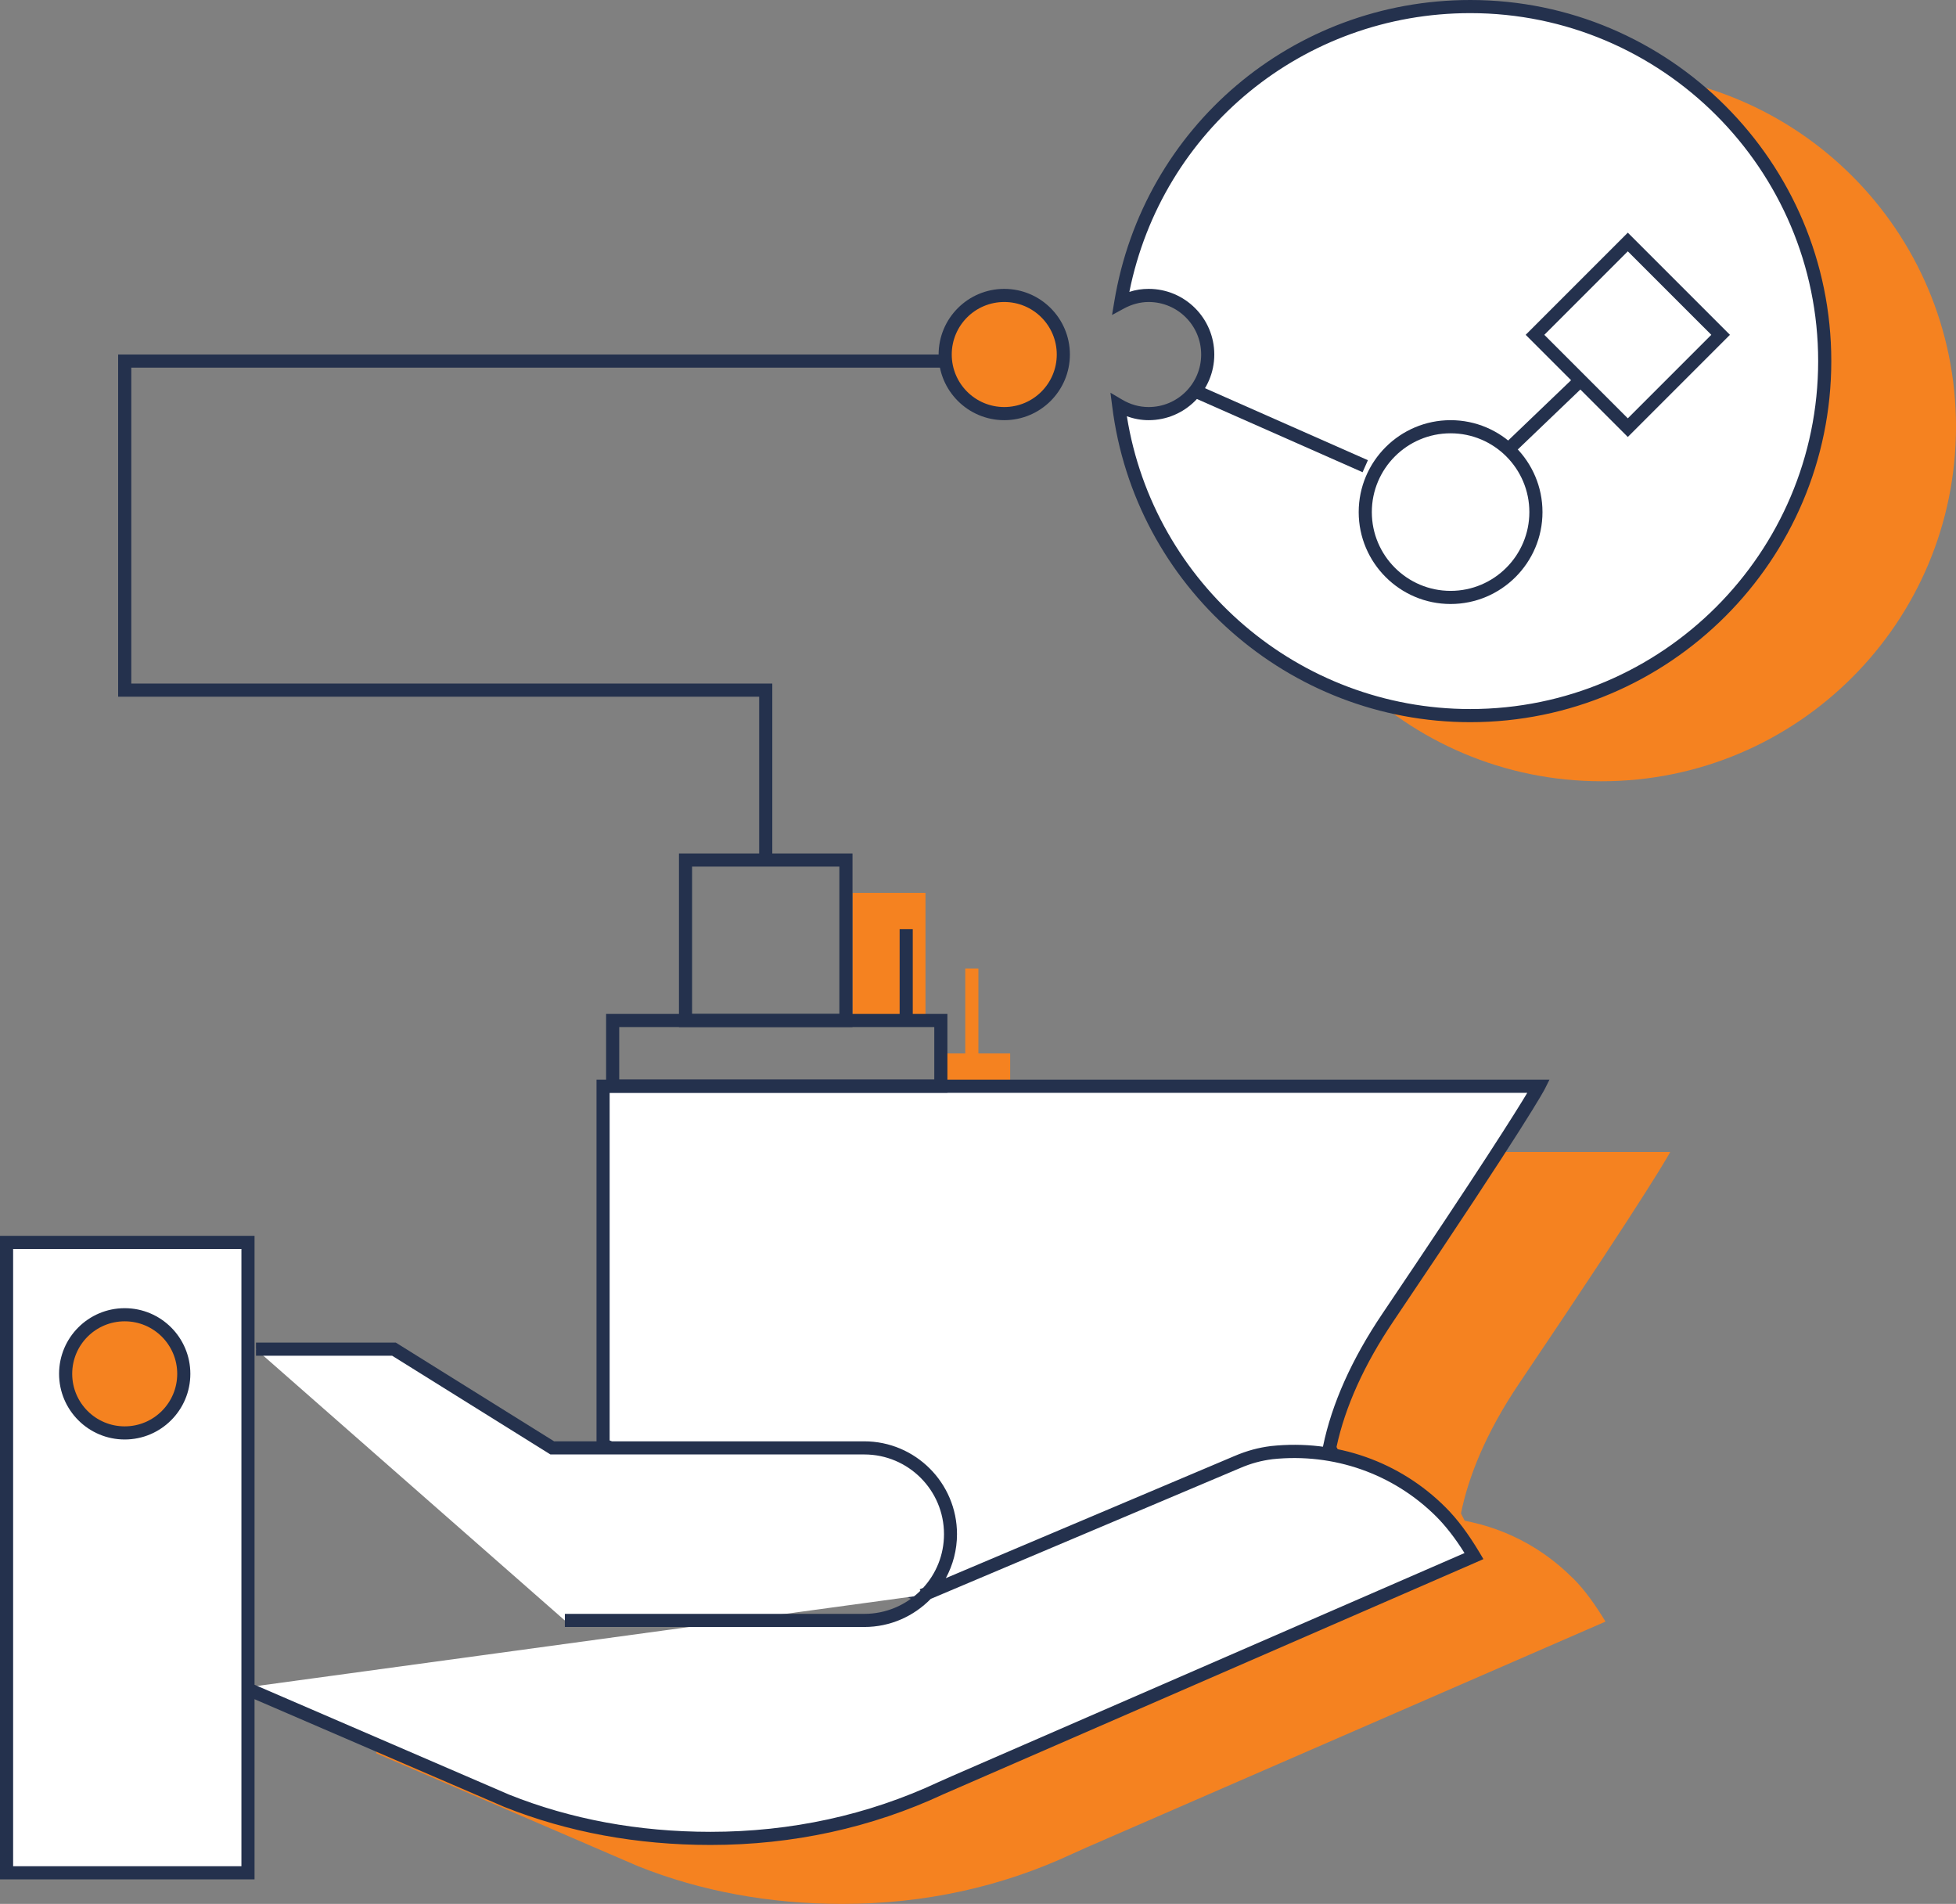 <svg width="298" height="290" viewBox="0 0 298 290" fill="none" xmlns="http://www.w3.org/2000/svg">
<rect x="0" y="0" width="298" height="290" fill="#808080" stroke="none"/>
<path d="M129.88 154.88H141V136H129.88V154.88Z" fill="#F58220"/>
<path d="M143.9 164.9H153.9V160.46H143.9V164.9Z" fill="#F58220"/>
<path d="M111.88 230.04L145 240L155.44 268.72L228 241.24L222.58 230.52C223.68 225.12 226.24 218.42 231.5 210.64C252.24 179.9 254.46 175.46 254.46 175.46H111.88V230.06" fill="#F58220"/>
<path d="M91.88 220.04L140 243L135.44 258.72L208 231.24L202.58 220.52C203.68 215.12 206.24 208.42 211.5 200.64C232.24 169.9 234.46 165.46 234.46 165.46H91.88V220.06" fill="white"/>
<path d="M133.92 260.36L138.8 243.54L90.88 220.68V164.46H236.06L235.34 165.9C235.24 166.08 232.86 170.76 212.32 201.2C207.86 207.8 204.94 214.26 203.62 220.4L209.4 231.8L133.94 260.38L133.92 260.36ZM92.88 219.4L141.18 242.46L136.94 257.08L206.58 230.7L201.5 220.66L201.56 220.32C202.9 213.82 205.94 207.02 210.62 200.08C225.64 177.82 230.92 169.4 232.68 166.46H92.88V219.42V219.4Z" fill="#24314D"/>
<path d="M129.88 156.44H103.44V130H129.88V156.44ZM105.44 154.44H127.88V132H105.44V154.44Z" fill="#24314D"/>
<path d="M139.06 141.52H137.06V155.46H139.06V141.52Z" fill="#24314D"/>
<path d="M149.06 147.52H147.06V161.46H149.06V147.52Z" fill="#F58220"/>
<path d="M144.34 166.44H92.34V154.44H144.34V166.44ZM94.34 164.44H142.34V156.44H94.34V164.44Z" fill="#24314D"/>
<path d="M239.56 240.32C234.12 234.88 227.32 231.94 220.4 231.24C221.96 232.98 223.36 234.98 224.58 237L145.52 271.4L143.38 272.36C132.64 277.38 120.92 280 108.26 280C97.28 280 86.76 278.08 77.2 274.26L57.36 265.7L57.32 267.06L97.22 284.26C106.78 288.08 117.28 290 128.28 290C140.94 290 152.64 287.38 163.4 282.36L165.54 281.4L244.6 247C243.16 244.62 241.5 242.22 239.58 240.32H239.56Z" fill="#F58220"/>
<path d="M37.3 257.06L77.2 274.26C86.76 278.08 97.26 280 108.26 280C120.92 280 132.62 277.38 143.38 272.36L145.52 271.4L224.58 237C223.14 234.62 221.48 232.22 219.56 230.32C212.4 223.16 202.84 220.28 193.76 221.24C191.84 221.48 190.18 221.96 188.5 222.68L140.48 242.98L37.3 257.06ZM38.96 205.48H59.98L84.1 220.52H131.64C138.8 220.52 144.78 226.26 144.78 233.66C144.78 241.06 139.04 246.8 131.64 246.8H86.02L38.96 205.48ZM37.76 285.26H1V189.24H37.78V285.26H37.76Z" fill="white"/>
<path d="M38.78 286.26H0V188.24H38.78V256.62L77.58 273.36C86.94 277.1 97.26 279.02 108.24 279.02C120.52 279.02 132.2 276.48 142.94 271.46L145.1 270.5L223.12 236.56C221.7 234.28 220.28 232.48 218.86 231.04C212.3 224.48 203.2 221.28 193.88 222.26C192.16 222.48 190.58 222.9 188.92 223.62L141.8 243.54C139.22 246.18 135.64 247.82 131.68 247.82H86.06V245.82H131.68C135 245.82 138.02 244.48 140.22 242.3L140.12 242.08L140.64 241.86C142.62 239.7 143.82 236.84 143.82 233.68C143.82 226.98 138.38 221.54 131.68 221.54H83.86L59.74 206.5H39V204.5H60.3L84.42 219.54H131.66C139.46 219.54 145.8 225.88 145.8 233.68C145.8 236.1 145.18 238.38 144.1 240.38L188.12 221.76C189.96 220.98 191.7 220.5 193.64 220.26C203.56 219.2 213.28 222.62 220.26 229.62C222.02 231.38 223.7 233.62 225.42 236.5L226 237.48L224.96 237.94L143.76 273.28C132.78 278.4 120.82 281.02 108.24 281.02C97.02 281.02 86.44 279.06 76.82 275.22L38.78 258.82V286.28V286.26ZM2 284.26H36.78V190.24H2V284.26Z" fill="#24314D"/>
<path d="M19 218.26C23.971 218.26 28 214.23 28 209.26C28 204.289 23.971 200.26 19 200.26C14.029 200.26 10 204.289 10 209.26C10 214.23 14.029 218.26 19 218.26Z" fill="#F58220"/>
<path d="M19 219.26C13.48 219.26 9 214.78 9 209.26C9 203.74 13.48 199.26 19 199.26C24.52 199.26 29 203.74 29 209.26C29 214.78 24.52 219.26 19 219.26ZM19 201.26C14.58 201.26 11 204.84 11 209.26C11 213.68 14.58 217.26 19 217.26C23.42 217.26 27 213.68 27 209.26C27 204.84 23.42 201.26 19 201.26Z" fill="#24314D"/>
<path d="M153 63C157.971 63 162 58.971 162 54C162 49.029 157.971 45 153 45C148.029 45 144 49.029 144 54C144 58.971 148.029 63 153 63Z" fill="#F58220"/>
<path d="M153 64C147.48 64 143 59.52 143 54C143 48.48 147.48 44 153 44C158.52 44 163 48.48 163 54C163 59.52 158.52 64 153 64ZM153 46C148.58 46 145 49.58 145 54C145 58.42 148.58 62 153 62C157.42 62 161 58.42 161 54C161 49.58 157.42 46 153 46Z" fill="#24314D"/>
<path d="M244 119C273.823 119 298 94.823 298 65C298 35.177 273.823 11 244 11C214.177 11 190 35.177 190 65C190 94.823 214.177 119 244 119Z" fill="#F58220"/>
<path d="M224 1C197.2 1 174.98 20.52 170.74 46.12C172.02 45.42 173.44 45 175 45C179.98 45 184 49.02 184 54C184 58.98 179.98 63 175 63C173.32 63 171.78 62.52 170.44 61.72C173.74 88.38 196.46 109 224 109C253.82 109 278 84.82 278 55C278 25.18 253.82 1 224 1Z" fill="white"/>
<path d="M224 110C196.3 110 172.84 89.3 169.44 61.84L169.18 59.82L170.94 60.86C172.22 61.62 173.58 62 175 62C179.42 62 183 58.42 183 54C183 49.58 179.42 46 175 46C173.72 46 172.44 46.34 171.22 47L169.42 47.98L169.76 45.96C174.16 19.34 196.98 0 224 0C254.32 0 279 24.68 279 55C279 85.32 254.32 110 224 110ZM171.68 63.4C175.76 88.94 197.92 108 224 108C253.22 108 277 84.22 277 55C277 25.78 253.22 2 224 2C198.58 2 177.02 19.76 172.06 44.46C173.02 44.14 174 44 175 44C180.52 44 185 48.48 185 54C185 59.52 180.52 64 175 64C173.88 64 172.76 63.8 171.68 63.4Z" fill="#24314D"/>
<path d="M117.66 131H115.66V106.12H18V54H144.8V56H20V104.12H117.66V131Z" fill="#24314D"/>
<path d="M182.479 58.643L181.671 60.472L207.593 71.927L208.401 70.097L182.479 58.643Z" fill="#24314D"/>
<path d="M221 91C228.18 91 234 85.18 234 78C234 70.82 228.18 65 221 65C213.82 65 208 70.82 208 78C208 85.18 213.82 91 221 91Z" fill="white"/>
<path d="M221 92C213.28 92 207 85.72 207 78C207 70.28 213.28 64 221 64C228.72 64 235 70.28 235 78C235 85.72 228.72 92 221 92ZM221 66C214.38 66 209 71.38 209 78C209 84.62 214.38 90 221 90C227.62 90 233 84.62 233 78C233 71.38 227.62 66 221 66Z" fill="#24314D"/>
<path d="M247.318 50.287L229.106 67.733L230.489 69.178L248.701 51.731L247.318 50.287Z" fill="#24314D"/>
<path d="M248.001 36.859L233.858 51.002L248.001 65.144L262.143 51.002L248.001 36.859Z" fill="white"/>
<path d="M248 66.56L232.44 51L248 35.44L263.56 51L248 66.56ZM235.28 51L248 63.72L260.72 51L248 38.28L235.28 51Z" fill="#24314D"/>
</svg>
